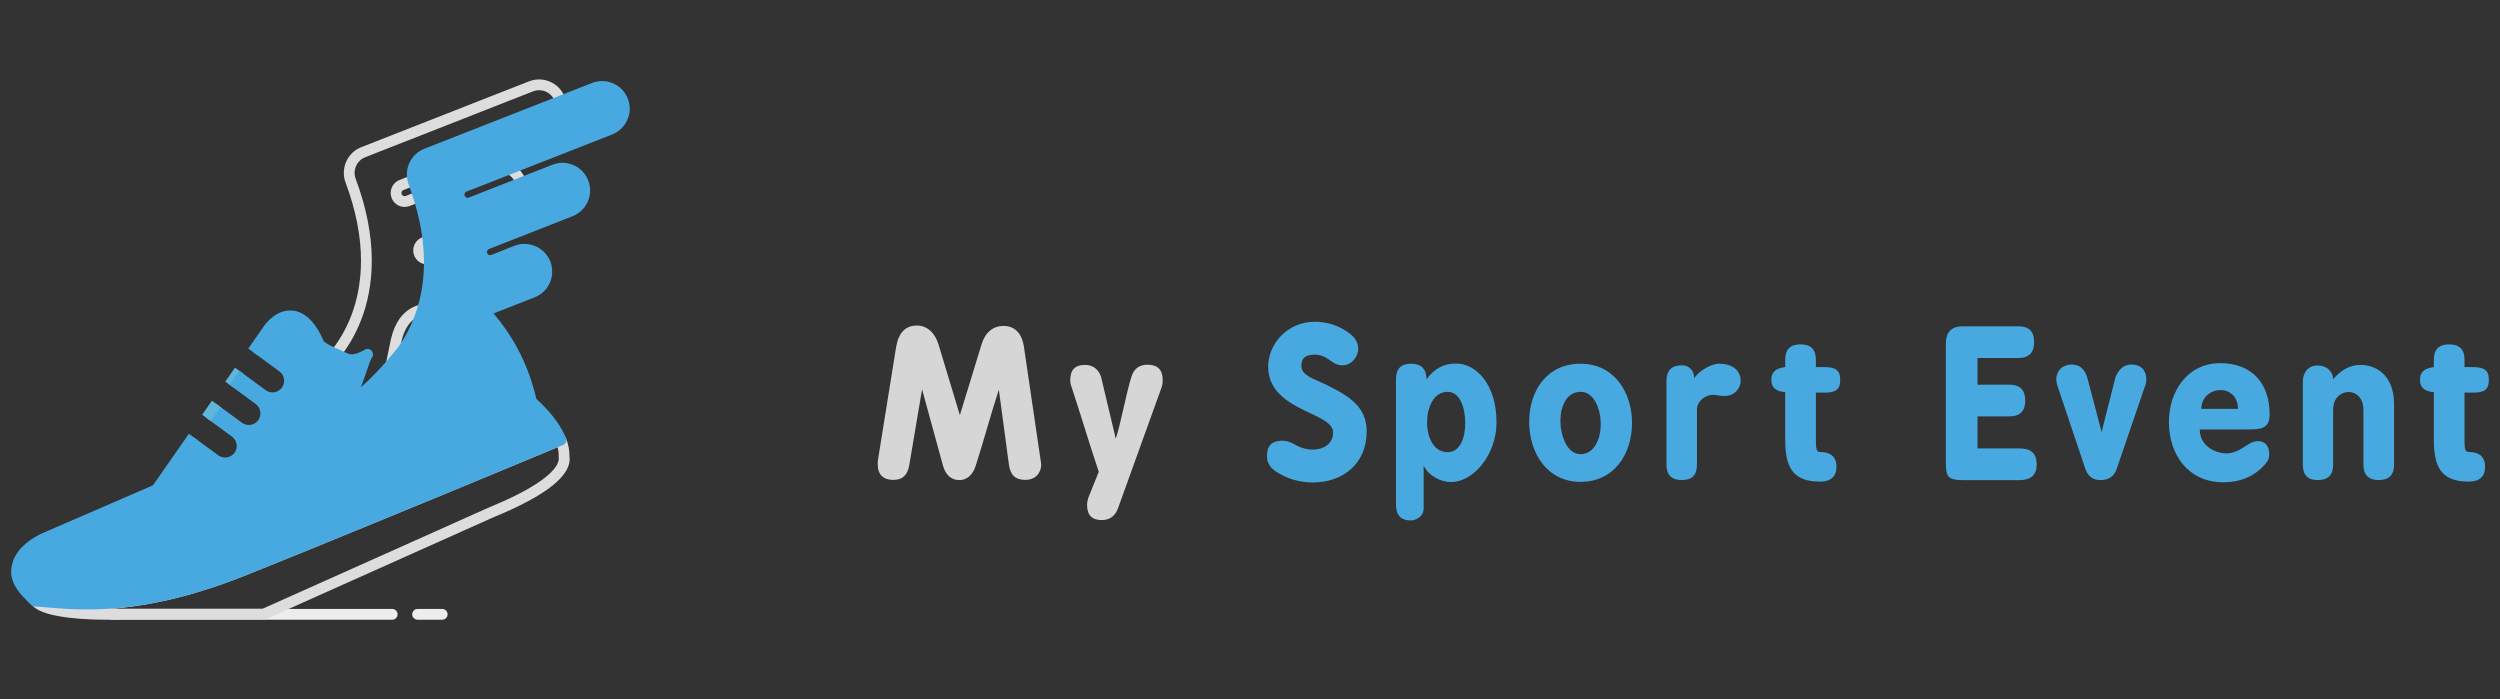 <?xml version="1.0" encoding="utf-8"?>
<!-- Generator: Adobe Illustrator 16.0.0, SVG Export Plug-In . SVG Version: 6.00 Build 0)  -->
<!DOCTYPE svg PUBLIC "-//W3C//DTD SVG 1.1//EN" "http://www.w3.org/Graphics/SVG/1.1/DTD/svg11.dtd">
<svg version="1.1" id="Calque_1" xmlns="http://www.w3.org/2000/svg" xmlns:xlink="http://www.w3.org/1999/xlink" x="0px" y="0px"
	 width="236px" height="66px" viewBox="0 0 236 66" enable-background="new 0 0 236 66" xml:space="preserve">
<rect x="0" y="0" width="236" height="66" fill="#333333" stroke="none"/>
<g>
	<path fill="#EDEDED" d="M37.022,58.501H10.551c-0.281,0-0.509-0.228-0.509-0.509s0.228-0.509,0.509-0.509h26.472
		c0.282,0,0.509,0.228,0.509,0.509S37.305,58.501,37.022,58.501z"/>
	<path fill="#EDEDED" d="M41.744,58.501h-2.322c-0.282,0-0.509-0.228-0.509-0.509s0.227-0.509,0.509-0.509h2.322
		c0.282,0,0.509,0.228,0.509,0.509S42.025,58.501,41.744,58.501z"/>
	<path fill="#DDDDDD" d="M49.176,17.774c-0.244,0-0.447-0.169-0.498-0.398c-0.012-0.041-0.027-0.08-0.042-0.118
		c-0.071-0.177-0.158-0.325-0.261-0.453c-0.138-0.163-0.316-0.304-0.511-0.4c-0.252-0.126-0.354-0.432-0.228-0.683
		c0.126-0.251,0.431-0.354,0.683-0.228c0.318,0.159,0.607,0.388,0.838,0.662c0.173,0.212,0.312,0.45,0.418,0.712
		c0.04,0.104,0.067,0.177,0.089,0.254c0.014,0.045,0.019,0.093,0.019,0.14C49.684,17.544,49.457,17.774,49.176,17.774z"/>
	<path fill="#DDDDDD" d="M31.69,33.912c-0.281,0-0.511-0.228-0.511-0.509c0-0.139,0.055-0.265,0.144-0.357
		c1.264-1.607,2.755-4.366,2.755-8.439c0-2.301-0.486-4.771-1.444-7.341c-0.249-0.628-0.236-1.357,0.041-1.99
		c0.277-0.642,0.789-1.135,1.438-1.386l15.81-6.206c0.654-0.259,1.362-0.247,2.002,0.031c0.642,0.279,1.134,0.791,1.389,1.44
		c0.032,0.083,0.062,0.163,0.086,0.25c0.078,0.27-0.079,0.551-0.349,0.629c-0.272,0.077-0.553-0.08-0.63-0.349
		c-0.016-0.057-0.037-0.109-0.056-0.162c-0.154-0.393-0.455-0.705-0.847-0.875C51.13,8.481,50.7,8.473,50.306,8.629L50.25,8.652
		l-15.767,6.187c-0.395,0.153-0.704,0.453-0.874,0.844c-0.17,0.387-0.178,0.831-0.024,1.218c1.004,2.693,1.512,5.283,1.512,7.706
		c0,4.4-1.635,7.384-3.007,9.112C31.993,33.842,31.845,33.912,31.69,33.912z"/>
	<path fill="#DDDDDD" d="M36.944,34.849c-0.034,0-0.069-0.003-0.103-0.011c-0.275-0.056-0.453-0.325-0.396-0.601l0.449-2.179
		c0.35-1.564,1.105-2.628,2.188-3.094c0.033-0.024,0.069-0.043,0.106-0.058c0.031-0.012,0.065-0.022,0.099-0.031l0.422-0.166
		c0.262-0.104,0.557,0.025,0.66,0.286c0.103,0.261-0.025,0.558-0.287,0.661l-0.439,0.173c-0.006,0.003-0.019,0.006-0.032,0.012
		c-0.022,0.013-0.046,0.025-0.069,0.034c-0.813,0.32-1.37,1.127-1.655,2.397l-0.446,2.169
		C37.392,34.684,37.181,34.849,36.944,34.849z"/>
	<path fill="#DDDDDD" d="M38.211,19.533c-0.019,0-0.038,0-0.056,0c-0.512-0.008-0.984-0.334-1.185-0.832
		c-0.243-0.625,0.018-1.329,0.601-1.646c0.017-0.01,0.035-0.018,0.053-0.026l1.179-0.464c0.26-0.103,0.556,0.026,0.66,0.288
		c0.102,0.262-0.026,0.557-0.288,0.66l-1.139,0.449c-0.121,0.077-0.172,0.23-0.121,0.364c0.045,0.111,0.153,0.188,0.271,0.189
		c0.044,0.002,0.083-0.006,0.131-0.022l1.003-0.395c0.261-0.103,0.557,0.025,0.66,0.288c0.103,0.261-0.025,0.557-0.287,0.66
		l-1.023,0.402C38.5,19.507,38.354,19.533,38.211,19.533z"/>
	<path fill="#DDDDDD" d="M40.339,24.956c-0.028,0-0.057-0.001-0.086-0.003c-0.513-0.025-0.968-0.353-1.152-0.834
		c-0.243-0.615,0.007-1.312,0.581-1.63c0.056-0.034,0.113-0.062,0.17-0.082c0.014-0.007,0.027-0.013,0.041-0.02l0.336-0.132
		c0.261-0.103,0.556,0.026,0.66,0.288c0.103,0.261-0.025,0.557-0.288,0.66l-0.28,0.111c-0.031,0.017-0.065,0.031-0.1,0.041
		c-0.01,0.004-0.021,0.008-0.031,0.012c-0.142,0.081-0.198,0.24-0.142,0.382c0.043,0.113,0.14,0.182,0.26,0.188
		c0.045,0.002,0.068,0,0.091-0.006c0.313-0.076,0.634,0.171,0.634,0.494c0,0.254-0.184,0.464-0.426,0.503
		C40.521,24.947,40.431,24.956,40.339,24.956z"/>
	<path fill="none" d="M40.132,22.855c-0.011,0.009-0.023,0.013-0.04,0.02c-0.014,0.008-0.033,0.017-0.052,0.023
		c-0.031,0.012-0.064,0.021-0.097,0.031L40.132,22.855z"/>
	<path fill="none" d="M46.666,24.499c-0.012,0.008-0.024,0.012-0.04,0.019c-0.014,0.008-0.033,0.017-0.053,0.024
		c-0.031,0.012-0.064,0.021-0.096,0.031L46.666,24.499z"/>
	<path fill="#DDDDDD" d="M53.755,43.057c0.016-0.534-0.092-1.085-0.326-1.685c0-0.01,0-0.016-0.005-0.025
		c-0.051-0.127-0.147-0.224-0.275-0.279c-0.127-0.052-0.269-0.052-0.391,0c-0.005,0-0.011,0.004-0.016,0.004
		c-0.157,0.066-0.315,0.133-0.474,0.2c-0.595,0.249-1.176,0.487-1.761,0.732c-0.147,0.062-0.295,0.122-0.443,0.183
		c-0.224,0.097-0.443,0.188-0.662,0.275c-0.076,0.03-0.147,0.061-0.224,0.091c-0.423,0.178-0.84,0.352-1.252,0.52
		c-0.448,0.188-0.891,0.372-1.329,0.555c-0.438,0.184-0.875,0.361-1.303,0.54l-0.463,0.193c-0.057,0.021-0.112,0.046-0.153,0.062
		c-0.692,0.285-1.375,0.569-2.041,0.846c-0.555,0.228-1.1,0.456-1.64,0.676c-0.075,0.036-0.152,0.067-0.228,0.098l-0.947,0.387
		L39.35,46.62c-0.29,0.118-0.575,0.239-0.865,0.356c-0.407,0.168-0.815,0.336-1.211,0.498c-1.201,0.501-2.357,0.974-3.477,1.432
		l-0.219,0.092c-0.355,0.147-0.708,0.289-1.053,0.428c-0.158,0.066-0.316,0.132-0.474,0.193c-0.132,0.056-0.27,0.111-0.402,0.162
		c-0.29,0.123-0.58,0.24-0.865,0.352c-0.026,0.016-0.056,0.025-0.082,0.036l-0.335,0.137c-1.008,0.412-1.965,0.805-2.901,1.181
		c-0.091,0.041-0.184,0.077-0.275,0.112c-0.289,0.123-0.58,0.234-0.866,0.353l-0.625,0.253c-0.458,0.185-0.901,0.362-1.338,0.541
		c-0.499,0.198-0.993,0.396-1.472,0.59l-0.004,0.005c-0.255,0.106-0.505,0.198-0.764,0.301c-0.178,0.07-0.356,0.132-0.53,0.198
		c-0.229,0.086-0.458,0.168-0.687,0.249c-0.086,0.031-0.167,0.062-0.254,0.093c-0.244,0.085-0.479,0.167-0.718,0.249
		c-0.372,0.122-0.738,0.243-1.104,0.355h-0.005c-0.01,0.006-0.021,0.006-0.031,0.011l-0.158,0.051
		c-0.025,0.005-0.045,0.016-0.071,0.021c-0.178,0.057-0.362,0.106-0.54,0.157c-0.081,0.025-0.157,0.046-0.239,0.072
		c-0.208,0.061-0.417,0.121-0.621,0.172c-0.234,0.067-0.462,0.127-0.692,0.178c-0.315,0.077-0.626,0.154-0.931,0.221
		c-0.118,0.024-0.234,0.05-0.352,0.08c-0.234,0.052-0.463,0.098-0.697,0.144c-2.174,0.427-4.271,0.641-6.307,0.641
		c-1.466,0-2.611-0.105-3.532-0.193c-0.051-0.005-0.097-0.01-0.142-0.015c-0.025,0-0.046-0.006-0.066-0.006
		c-0.072-0.005-0.133-0.01-0.173-0.015c-0.086-0.011-0.168-0.016-0.24-0.021c-0.107-0.011-0.208-0.016-0.31-0.021
		c-0.072-0.005-0.143-0.011-0.209-0.011c-0.04-0.005-0.077-0.005-0.112-0.005c-0.147,0-0.311,0.071-0.407,0.194
		c-0.021,0.015-0.035,0.035-0.045,0.056c-0.092,0.162-0.092,0.361,0,0.519c0.04,0.072,0.097,0.139,0.163,0.204
		c1.145,1.186,5.498,1.282,6.861,1.282c0.163,0,0.367-0.005,0.51-0.005c0.005,0,0.005,0,0.009,0h0.01
		c0.051-0.005,0.082-0.005,0.113-0.01c0.086,0.005,0.167,0.01,0.239-0.006h14.053c0.077,0,0.143-0.015,0.209-0.04l2.137-0.957
		l19.343-8.659C51.627,46.763,54.035,44.823,53.755,43.057z M46.191,47.888l-21.395,9.575H10.794c-0.03,0-0.062,0.005-0.097,0.01
		c0,0,0,0-0.006,0c-0.06-0.005-0.126-0.01-0.178-0.005c-0.02,0.005-0.071,0.005-0.158,0.011c0.051-0.006,0.107-0.006,0.158-0.011
		c1.43-0.112,2.886-0.311,4.377-0.622c0.178-0.034,0.356-0.07,0.54-0.109c0.209-0.048,0.423-0.099,0.636-0.144
		c0.214-0.051,0.433-0.103,0.652-0.158c0.235-0.056,0.473-0.117,0.712-0.184c0.245-0.061,0.489-0.133,0.738-0.203
		c0.045-0.016,0.092-0.03,0.138-0.041c0.208-0.062,0.412-0.128,0.621-0.188l0.184-0.057c0.016-0.005,0.031-0.01,0.046-0.016
		l0.213-0.065c0.148-0.051,0.295-0.097,0.442-0.143c0.148-0.052,0.295-0.098,0.449-0.148c0.244-0.075,0.483-0.157,0.728-0.248
		c0.122-0.041,0.244-0.087,0.366-0.133c0.127-0.047,0.25-0.092,0.377-0.138l0.213-0.076c0.178-0.07,0.367-0.137,0.545-0.21
		c0.259-0.096,0.519-0.198,0.778-0.305l0.677-0.274c0.688-0.275,1.4-0.561,2.133-0.86l0.621-0.249
		c0.291-0.118,0.58-0.234,0.875-0.357c0.254-0.102,0.51-0.208,0.77-0.311c0.519-0.214,1.048-0.427,1.588-0.646
		c0.27-0.111,0.544-0.225,0.819-0.337l0.336-0.137c0.102-0.041,0.204-0.082,0.306-0.123c0.346-0.142,0.692-0.285,1.044-0.427
		c0.391-0.157,0.789-0.321,1.195-0.489c0.107-0.041,0.219-0.085,0.331-0.132l0.219-0.092c0.372-0.152,0.749-0.306,1.13-0.463
		c1.145-0.468,2.331-0.957,3.558-1.466c0.285-0.118,0.58-0.239,0.87-0.357l1.411-0.579c0.63-0.265,1.272-0.529,1.924-0.794
		c0.657-0.271,1.324-0.545,2.005-0.83c0.042-0.021,0.087-0.036,0.138-0.057l0.468-0.193c0.158-0.066,0.316-0.133,0.474-0.198
		c0.56-0.234,1.12-0.463,1.69-0.702c0.153-0.066,0.31-0.128,0.464-0.193c0.412-0.169,0.835-0.342,1.252-0.52
		c0.387-0.158,0.783-0.32,1.181-0.488c0.392-0.164,0.789-0.326,1.191-0.494c0.234-0.102,0.468-0.199,0.703-0.295v0.005
		c0.077,0.3,0.106,0.574,0.097,0.839c-0.005,0.041,0,0.087,0.004,0.123C52.804,43.501,52.778,45.195,46.191,47.888z"/>
	<polygon fill="#5FB5DC" points="23.005,35.305 22.089,36.622 22.083,36.628 21.672,36.327 21.264,36.027 22.176,34.714 
		22.186,34.704 22.593,35.004 	"/>
	<g>
		<path fill="#47A9DF" d="M57.599,12.215l-8.918,3.497l-0.591,0.234l-0.468,0.184l-3.67,1.445l-0.046,0.015
			c-0.016,0.006-0.031,0.006-0.046,0.016h-0.004c-0.01,0.005-0.025,0.011-0.036,0.021c-0.005,0-0.01,0-0.016,0.005l-0.046,0.015
			c-0.351,0.194-0.519,0.626-0.366,1.013c0.045,0.113,0.111,0.208,0.193,0.291c0.224,0.208,0.555,0.285,0.86,0.168l4.255-1.669
			l0.473-0.184V17.26l0.474-0.183l2.682-1.053c1.079-0.428,2.296,0.102,2.723,1.186c0.051,0.137,0.092,0.28,0.118,0.422
			c0.163,0.957-0.362,1.934-1.309,2.301l-7.838,3.08v0.005c-0.01,0-0.03,0.005-0.045,0.01c-0.418,0.163-0.627,0.636-0.459,1.053
			c0.046,0.118,0.118,0.22,0.204,0.301c0.199,0.178,0.479,0.255,0.749,0.188h0.005l0.148-0.055h0.01l0.01-0.006l2.103-0.834
			c1.083-0.423,2.305,0.112,2.728,1.191c0.05,0.137,0.091,0.275,0.112,0.417c0.167,0.962-0.361,1.939-1.303,2.306l-4.565,1.792
			c0.172,0.184,0.351,0.382,0.529,0.59c1.211,1.416,2.53,3.416,3.405,6.068c0.199,0.596,0.372,1.222,0.519,1.883
			c0.03,0.025,0.067,0.057,0.103,0.092c0.249,0.219,0.616,0.564,1.007,0.998c0.392,0.427,0.805,0.946,1.156,1.511
			c0.015,0.026,0.031,0.058,0.046,0.088c0.082,0.127,0.158,0.259,0.224,0.396c0.01,0.021,0.02,0.045,0.035,0.065
			c0.077,0.153,0.147,0.306,0.209,0.465c-0.815,0.34-1.614,0.67-2.402,0.996c-0.397,0.169-0.789,0.331-1.176,0.49
			c-0.422,0.178-0.839,0.351-1.252,0.518c-1.059,0.444-2.092,0.871-3.1,1.288c-0.051,0.021-0.103,0.041-0.148,0.062
			c-1.349,0.561-2.652,1.099-3.915,1.618c-0.437,0.18-0.864,0.357-1.292,0.529c-0.332,0.139-0.662,0.275-0.988,0.408
			c-1.634,0.677-3.197,1.319-4.688,1.93c-0.596,0.244-1.176,0.483-1.746,0.712c-0.57,0.234-1.135,0.463-1.685,0.688
			c-1.104,0.454-2.159,0.881-3.177,1.293c-0.509,0.208-1.008,0.406-1.496,0.606c-0.978,0.396-1.915,0.772-2.811,1.135
			c-0.259,0.107-0.514,0.203-0.769,0.3c-0.255,0.103-0.509,0.193-0.753,0.284c-0.25,0.092-0.494,0.18-0.738,0.267
			c-0.244,0.085-0.483,0.167-0.723,0.248c-0.377,0.128-0.754,0.244-1.121,0.361c-0.004,0-0.004,0-0.009,0.006
			c-0.27,0.081-0.535,0.162-0.8,0.239c-0.294,0.087-0.59,0.162-0.875,0.244c-6.384,1.694-10.542,1.247-12.843,1.069
			c-0.081-0.012-0.163-0.016-0.244-0.021c-0.081-0.011-0.158-0.016-0.229-0.021c-0.097-0.011-0.188-0.016-0.281-0.021
			c-0.107-0.005-0.208-0.011-0.305-0.011H3.316c-0.123-0.101-0.229-0.203-0.326-0.314c-0.035-0.037-0.071-0.076-0.102-0.112
			c-0.01-0.016-0.036-0.036-0.061-0.062c-0.188-0.188-0.677-0.651-0.988-1.247c-0.172-0.321-0.29-0.682-0.279-1.06
			c0.045-1.145,0.687-2.157,2.509-3.104l10.705-4.632l3.466-4.973l0.413,0.299l1.95,1.431c0.193,0.143,0.422,0.209,0.646,0.209
			c0.336,0,0.667-0.152,0.886-0.443c0.357-0.487,0.25-1.176-0.239-1.531l-1.991-1.461l-0.413-0.301l0.927-1.324l0.412,0.301
			l2.005,1.472c0.193,0.142,0.422,0.215,0.652,0.215c0.336,0,0.667-0.153,0.886-0.449c0.356-0.488,0.25-1.176-0.24-1.531
			l-2.051-1.508l-0.412-0.301l0.921-1.323l0.412,0.301l2.071,1.522c0.199,0.142,0.423,0.214,0.651,0.214
			c0.336,0,0.667-0.159,0.881-0.449c0.362-0.487,0.254-1.176-0.234-1.536l-2.112-1.547l-0.413-0.306l1.304-1.868
			c0.116-0.184,0.676-1.043,1.537-1.385c0.778-0.306,2.25-0.362,3.467,2.601c0.167,0.138,0.534,0.392,1.063,0.652
			c0.086,0.041,0.179,0.086,0.275,0.127c0.062,0.025,0.122,0.051,0.188,0.071h0.005c0.179,0.071,0.336,0.147,0.479,0.219
			c0.722,0.355,1.125,0.595,2.534-0.178c-0.213,0.29-0.437,1.033-0.555,1.375c-0.636,1.873-1.135,3.063-1.211,3.176
			c0.458-0.249,0.942-0.611,1.425-1.023c0.805-0.687,1.609-1.527,2.245-2.25c0.122-0.132,0.229-0.26,0.336-0.381
			c0.275-0.311,0.514-0.591,0.687-0.809c0.214-0.256,0.347-0.428,0.381-0.479c0.011-0.011,0.011-0.011,0.011-0.011v-0.004
			c0.58-0.82,1.191-1.889,1.664-3.223c0.072-0.203,0.143-0.411,0.209-0.631c0.045-0.158,0.097-0.32,0.138-0.488
			c0.29-1.1,0.484-2.352,0.493-3.757c0.006-0.167,0.006-0.341,0-0.514c-0.004-0.167-0.009-0.336-0.015-0.504
			c-0.01-0.219-0.025-0.438-0.045-0.662c-0.016-0.178-0.03-0.351-0.051-0.529c-0.021-0.168-0.041-0.336-0.066-0.503
			c-0.133-0.998-0.361-2.047-0.692-3.162c-0.045-0.163-0.098-0.326-0.148-0.494c-0.045-0.158-0.103-0.32-0.152-0.483
			c-0.015-0.046-0.036-0.097-0.052-0.148c-0.045-0.137-0.096-0.275-0.147-0.417c-0.03-0.092-0.066-0.188-0.102-0.28
			c-0.025-0.066-0.045-0.132-0.066-0.203c-0.046-0.163-0.071-0.332-0.071-0.499c-0.016-0.311,0.046-0.622,0.168-0.906
			c0.214-0.494,0.621-0.906,1.155-1.12l12.196-4.785l0.473-0.184l0.474-0.188l2.683-1.049c1.079-0.422,2.301,0.102,2.723,1.186
			c0.052,0.133,0.087,0.265,0.106,0.402l0.005,0.005C59.069,10.861,58.546,11.844,57.599,12.215z"/>
		<path fill="#47A9DF" d="M57.787,12.694L49.108,16.1l-1.059,0.417l-4.067,1.594c-0.118,0.076-0.168,0.234-0.118,0.367
			c0.016,0.035,0.046,0.081,0.081,0.117c0.077,0.071,0.205,0.097,0.321,0.051l4.23-1.659l0.433-0.169l0.061-0.03l0.463-0.183
			l2.692-1.053c0.646-0.255,1.35-0.245,1.991,0.03c0.641,0.28,1.135,0.794,1.389,1.446c0.072,0.178,0.117,0.351,0.148,0.519
			c0.208,1.217-0.479,2.418-1.629,2.866l-7.778,3.054c-0.045,0.026-0.091,0.041-0.143,0.051c-0.046,0.026-0.097,0.082-0.127,0.147
			c-0.035,0.077-0.035,0.159-0.004,0.23c0.02,0.046,0.045,0.086,0.081,0.122c0.066,0.056,0.163,0.086,0.265,0.065l0.106-0.04
			l2.113-0.84c1.349-0.52,2.865,0.143,3.395,1.482c0.071,0.203,0.117,0.366,0.137,0.534c0.209,1.196-0.467,2.403-1.618,2.851
			l-3.883,1.521c0.015,0.015,0.03,0.036,0.045,0.051c1.557,1.822,2.738,3.919,3.502,6.239c0.189,0.565,0.356,1.162,0.499,1.777
			c0.173,0.153,0.575,0.52,1.023,1.013c0.463,0.504,0.88,1.055,1.212,1.588c0.02,0.03,0.045,0.076,0.066,0.123
			c0.071,0.102,0.158,0.249,0.229,0.406c0.092,0.169,0.184,0.362,0.259,0.561c0.005,0.01,0.005,0.016,0.005,0.025
			c0.087,0.255-0.035,0.535-0.28,0.637c-0.173,0.072-0.341,0.143-0.509,0.209v0.005l-0.703,0.29
			c-0.402,0.168-0.799,0.33-1.191,0.494c-0.397,0.168-0.793,0.33-1.181,0.488c-0.417,0.178-0.84,0.351-1.252,0.52
			c-0.154,0.065-0.311,0.127-0.464,0.193c-0.57,0.239-1.13,0.468-1.69,0.702c-0.158,0.065-0.315,0.132-0.474,0.198l-0.468,0.193
			c-0.051,0.021-0.097,0.036-0.138,0.057c-0.681,0.285-1.348,0.559-2.005,0.83c-0.651,0.265-1.293,0.529-1.924,0.794l-1.411,0.579
			c-0.29,0.118-0.585,0.239-0.87,0.357c-1.227,0.509-2.413,0.998-3.558,1.466c-0.382,0.157-0.759,0.311-1.13,0.463l-0.219,0.092
			c-0.112,0.047-0.224,0.091-0.331,0.132c-0.407,0.168-0.804,0.332-1.195,0.489c-0.352,0.142-0.698,0.285-1.044,0.427
			c-0.102,0.041-0.204,0.082-0.306,0.123l-0.336,0.137c-0.275,0.112-0.55,0.226-0.819,0.337c-0.54,0.219-1.069,0.432-1.588,0.646
			c-0.26,0.103-0.515,0.209-0.77,0.311c-0.295,0.123-0.584,0.239-0.875,0.357l-0.621,0.249c-0.733,0.3-1.445,0.585-2.133,0.86
			l-0.677,0.274c-0.259,0.106-0.519,0.209-0.778,0.305c-0.178,0.073-0.368,0.14-0.545,0.21l-0.213,0.076
			c-0.127,0.046-0.25,0.091-0.377,0.138c-0.123,0.046-0.245,0.092-0.366,0.133c-0.25,0.085-0.489,0.167-0.728,0.248
			c-0.154,0.051-0.301,0.097-0.449,0.148c-0.146,0.046-0.294,0.092-0.442,0.143l-0.213,0.065c-0.016,0.006-0.031,0.011-0.046,0.016
			l-0.184,0.057c-0.209,0.06-0.412,0.126-0.621,0.188c-0.045,0.011-0.092,0.025-0.138,0.041c-0.117,0.031-0.239,0.062-0.361,0.098
			l-0.377,0.105c-0.239,0.066-0.478,0.128-0.712,0.184c-0.219,0.056-0.438,0.107-0.652,0.158c-0.213,0.045-0.427,0.096-0.636,0.144
			c-0.183,0.039-0.361,0.075-0.54,0.109c-2.682,0.531-4.891,0.684-6.684,0.684c-1.394,0-2.534-0.092-3.445-0.164L4.41,57.336
			c-0.096-0.012-0.167-0.016-0.239-0.021c-0.097-0.01-0.163-0.016-0.219-0.021c-0.123-0.01-0.204-0.015-0.286-0.021
			c-0.096-0.005-0.188-0.01-0.28-0.01H3.316c-0.072,0-0.143-0.016-0.209-0.046c-0.041-0.016-0.077-0.035-0.111-0.065
			c-0.174-0.144-0.332-0.301-0.495-0.49l-0.076-0.075c-0.229-0.229-0.708-0.709-1.034-1.329c-0.233-0.438-0.351-0.875-0.341-1.308
			c0.061-1.467,0.947-2.586,2.784-3.543l10.604-4.593l3.385-4.855c0.005-0.005,0.005-0.005,0.01-0.01l0.407,0.301l0.413,0.299
			l-3.461,4.97c-0.05,0.075-0.126,0.137-0.213,0.171L4.273,51.324c-1.894,0.987-2.174,1.939-2.204,2.658
			C2.064,54.226,2.135,54.5,2.287,54.78c0.26,0.488,0.662,0.891,0.856,1.085l0.046,0.046c0.035,0.029,0.066,0.061,0.102,0.106
			c0.072,0.085,0.148,0.162,0.219,0.233c0.067,0,0.138,0.006,0.209,0.011c0.101,0.005,0.203,0.01,0.31,0.021
			c0.071,0.005,0.153,0.01,0.24,0.021c0.04,0.005,0.102,0.01,0.173,0.015c0.02,0,0.041,0.006,0.066,0.006l0.336,0.025
			c1.664,0.137,4.133,0.326,7.533-0.118c0.056-0.005,0.117-0.015,0.173-0.025c0.071-0.01,0.148-0.015,0.219-0.03
			c0.287-0.04,0.588-0.089,0.891-0.141c0.059-0.011,0.118-0.021,0.178-0.031c0.001,0,0.004-0.001,0.006-0.001
			c0.213-0.036,0.432-0.077,0.646-0.111c0.234-0.046,0.463-0.092,0.697-0.144c0.118-0.03,0.234-0.056,0.352-0.08
			c0.305-0.066,0.616-0.144,0.931-0.221c0.23-0.056,0.458-0.117,0.692-0.178l0.376-0.107c0.081-0.019,0.163-0.046,0.244-0.064
			c0.082-0.026,0.158-0.047,0.239-0.072c0.178-0.051,0.362-0.101,0.54-0.157c0.025-0.005,0.046-0.016,0.071-0.021l0.158-0.051
			c0.01-0.005,0.021-0.005,0.031-0.011h0.005c0.367-0.112,0.733-0.233,1.104-0.355c0.239-0.082,0.474-0.164,0.718-0.249
			c0.087-0.031,0.168-0.062,0.254-0.093c0.158-0.056,0.315-0.112,0.478-0.167l0.209-0.082c0.173-0.066,0.352-0.128,0.53-0.198
			c0.259-0.103,0.509-0.194,0.764-0.301l0.004-0.005l0.682-0.27c0.261-0.106,0.524-0.214,0.79-0.32
			c0.438-0.179,0.88-0.356,1.338-0.541l0.625-0.253c0.286-0.118,0.577-0.229,0.866-0.353c0.092-0.035,0.184-0.071,0.275-0.112
			c0.937-0.376,1.893-0.769,2.901-1.181l0.335-0.137c0.026-0.011,0.056-0.021,0.082-0.036c0.285-0.111,0.575-0.229,0.865-0.352
			c0.133-0.051,0.27-0.106,0.402-0.162c0.158-0.062,0.316-0.127,0.474-0.193c0.346-0.139,0.698-0.28,1.053-0.428l0.219-0.092
			c1.12-0.458,2.275-0.931,3.477-1.432c0.396-0.162,0.805-0.33,1.211-0.498c0.291-0.117,0.576-0.238,0.865-0.356l0.474-0.192
			l0.947-0.387c0.076-0.03,0.153-0.062,0.228-0.098c0.54-0.22,1.085-0.448,1.64-0.676c0.667-0.276,1.349-0.561,2.041-0.846
			c0.041-0.016,0.096-0.041,0.153-0.062l0.463-0.193c0.427-0.179,0.865-0.356,1.303-0.54c0.438-0.183,0.881-0.367,1.329-0.555
			c0.412-0.168,0.83-0.342,1.252-0.52c0.076-0.03,0.147-0.061,0.224-0.091c0.218-0.087,0.438-0.179,0.662-0.275
			c0.097-0.041,0.188-0.081,0.285-0.121c0.052-0.021,0.107-0.042,0.158-0.062c0.585-0.245,1.166-0.483,1.761-0.732
			c0-0.011-0.005-0.016-0.009-0.026c-0.066-0.133-0.132-0.249-0.204-0.361c-0.011-0.016-0.021-0.031-0.026-0.047l-0.026-0.044
			c-0.3-0.479-0.677-0.979-1.094-1.436c-0.417-0.463-0.79-0.801-0.972-0.958c-0.046-0.046-0.066-0.065-0.087-0.081
			c-0.086-0.071-0.147-0.174-0.172-0.285c-0.143-0.637-0.316-1.252-0.509-1.833c-0.724-2.193-1.837-4.178-3.309-5.899
			c-0.174-0.198-0.347-0.391-0.51-0.569c-0.116-0.123-0.167-0.295-0.126-0.458c0.035-0.167,0.152-0.305,0.31-0.366l4.566-1.793
			c0.703-0.269,1.115-1.002,0.987-1.74c-0.015-0.107-0.041-0.209-0.086-0.331c-0.321-0.81-1.248-1.212-2.067-0.891l-2.276,0.896
			c-0.03,0.01-0.066,0.021-0.101,0.026c-0.418,0.091-0.855-0.026-1.171-0.311c-0.158-0.142-0.269-0.31-0.341-0.493
			c-0.128-0.326-0.128-0.683,0.016-1.008c0.143-0.326,0.402-0.575,0.732-0.708c0.011-0.005,0.026-0.011,0.041-0.011
			c0-0.004,0.006-0.004,0.006-0.004l7.839-3.081c0.702-0.269,1.115-1.001,0.993-1.74c-0.021-0.102-0.051-0.213-0.097-0.331
			c-0.152-0.388-0.453-0.702-0.845-0.871c-0.387-0.167-0.814-0.173-1.211-0.02l-3.094,1.217c-0.021,0.009-0.041,0.02-0.062,0.029
			l-4.729,1.854c-0.483,0.183-1.018,0.082-1.394-0.27c-0.143-0.148-0.25-0.301-0.316-0.474c-0.25-0.621,0.01-1.329,0.59-1.649
			c0.021-0.01,0.046-0.021,0.066-0.031l0.163-0.062l4.194-1.648l0.021-0.005h0.01l0.01-0.005l9.437-3.711
			c0.688-0.27,1.1-0.978,0.993-1.705c-0.006-0.02-0.01-0.041-0.01-0.066c-0.016-0.097-0.046-0.194-0.082-0.295
			c-0.152-0.392-0.453-0.697-0.84-0.871c-0.391-0.173-0.824-0.178-1.221-0.021l-3.121,1.222l-0.082,0.031L40.429,14.99
			c-0.386,0.152-0.708,0.463-0.875,0.845c-0.148,0.336-0.173,0.712-0.071,1.068c0.01,0.052,0.025,0.103,0.046,0.153
			c0.091,0.25,0.184,0.489,0.26,0.724l0.031,0.091c0.061,0.174,0.117,0.346,0.162,0.514c0.01,0.016,0.01,0.025,0.016,0.041
			c0.463,1.451,0.774,2.881,0.927,4.246c0.066,0.58,0.102,1.165,0.111,1.746v0.004c0.036,1.71-0.183,3.354-0.646,4.892
			c0,0.006-0.005,0.011-0.005,0.015c0,0.005-0.006,0.011-0.006,0.016v0.005c-0.438,1.441-1.083,2.764-1.913,3.945
			c-0.021,0.031-0.041,0.062-0.062,0.087c-0.127,0.167-0.524,0.67-1.08,1.296c-0.504,0.592-1.527,1.736-2.631,2.678
			c-0.565,0.484-1.059,0.841-1.511,1.085c-0.204,0.112-0.464,0.071-0.622-0.103c-0.158-0.178-0.173-0.438-0.041-0.631
			c0.051-0.097,0.509-1.165,1.151-3.053l0.061-0.189c0.01-0.021,0.015-0.045,0.025-0.065c-0.728,0.183-1.181-0.007-1.751-0.29
			c-0.143-0.072-0.295-0.148-0.473-0.221c-0.082-0.024-0.153-0.055-0.229-0.085c-0.78-0.341-1.278-0.708-1.461-0.851
			c-0.066-0.056-0.122-0.127-0.153-0.209c-0.555-1.343-1.487-2.834-2.81-2.315c-0.651,0.255-1.12,0.911-1.292,1.181l-1.319,1.889
			c-0.004,0.005-0.004,0.005-0.004,0.011l-0.413-0.306l-0.413-0.3l1.298-1.859c0.27-0.421,0.876-1.21,1.772-1.567
			c0.753-0.295,2.641-0.606,4.067,2.754c0.167,0.122,0.489,0.342,0.946,0.555c0.057,0.025,0.118,0.056,0.179,0.081
			c0.036,0.016,0.071,0.03,0.112,0.041c0.025,0.01,0.051,0.015,0.072,0.026c0.218,0.086,0.402,0.178,0.574,0.265
			c0.006,0.004,0.01,0.004,0.015,0.01c0.602,0.29,0.856,0.412,1.986-0.208c0.209-0.117,0.468-0.072,0.626,0.112
			c0.157,0.178,0.173,0.442,0.031,0.636c-0.132,0.179-0.326,0.759-0.418,1.038l-0.066,0.199c-0.193,0.564-0.381,1.093-0.554,1.562
			c0.972-0.84,1.883-1.849,2.393-2.434c0.03-0.035,0.061-0.071,0.087-0.102c0.615-0.696,0.997-1.19,1.043-1.257
			c0.005-0.005,0.005-0.011,0.01-0.011c0.092-0.126,0.178-0.249,0.26-0.381c0.004,0,0.004-0.005,0.004-0.005
			c0.438-0.677,0.814-1.395,1.12-2.159v-0.005c0.158-0.376,0.295-0.764,0.417-1.16c0.026-0.076,0.046-0.153,0.067-0.234
			c0.346-1.222,0.534-2.53,0.544-3.884c0-0.157,0-0.32-0.004-0.483c-0.01-0.544-0.046-1.1-0.107-1.644
			c-0.016-0.128-0.031-0.255-0.046-0.387c-0.138-1.019-0.367-2.073-0.682-3.152c-0.046-0.173-0.102-0.345-0.159-0.523
			c-0.045-0.153-0.096-0.301-0.147-0.454c-0.005-0.025-0.015-0.056-0.025-0.081l-0.03-0.092c-0.041-0.128-0.086-0.26-0.137-0.393
			c-0.037-0.096-0.071-0.193-0.107-0.289c-0.025-0.072-0.051-0.153-0.076-0.24c-0.041-0.153-0.066-0.305-0.082-0.463
			c-0.041-0.438,0.025-0.88,0.204-1.283c0.275-0.642,0.783-1.135,1.43-1.389l12.181-4.78l0.957-0.372l2.693-1.059
			c0.651-0.254,1.364-0.239,2.005,0.041c0.637,0.279,1.125,0.789,1.374,1.435c0.062,0.153,0.102,0.3,0.128,0.448
			c0.005,0.021,0.009,0.041,0.015,0.056C59.62,11.03,58.937,12.241,57.787,12.694z"/>
	</g>
	<path fill="#5FB5DC" d="M20.832,38.43l-0.916,1.314c-0.005,0.005-0.005,0.005-0.01,0.01l-0.413-0.301l-0.407-0.301l0.916-1.318
		l0.005-0.005l0.412,0.3L20.832,38.43z"/>
	<path fill="none" d="M43.95,17.578l-0.188,0.074c0.029-0.015,0.06-0.031,0.091-0.043l0.01-0.003
		C43.89,17.593,43.92,17.586,43.95,17.578z"/>
	<path fill="#D6D6D6" d="M90.611,39.193l2.054-6.707c0.354-1.14,1.103-1.719,2.074-1.719c1.047,0,1.737,0.692,1.924,2l1.606,10.91
		v0.074c0,0.019,0.02,0.039,0.02,0.057c0,0.934-0.635,1.494-1.476,1.494c-0.973,0-1.439-0.467-1.57-1.438l-0.952-7.08
		c-0.748,2.279-1.458,4.931-2.186,7.192c-0.28,0.896-0.878,1.345-1.532,1.345c-0.729,0-1.289-0.431-1.55-1.345l-1.98-7.231
		l-1.196,7.1c-0.149,0.915-0.56,1.457-1.532,1.457c-0.897,0-1.457-0.467-1.457-1.457c0-0.131,0-0.263,0.019-0.41l1.719-10.686
		c0.225-1.327,0.877-2.017,1.943-2.017c0.953,0,1.7,0.634,2.055,1.774L90.611,39.193z"/>
	<path fill="#D6D6D6" d="M103.724,44.537c-0.879-2.616-1.7-5.381-2.56-7.979c-0.094-0.243-0.132-0.449-0.132-0.672
		c0-0.991,0.469-1.438,1.402-1.438c0.748,0,1.29,0.43,1.513,1.158l1.382,5.81c0.485-1.456,1.008-4.427,1.496-5.902
		c0.241-0.729,0.747-1.085,1.493-1.085c0.953,0,1.439,0.467,1.439,1.439c0,0.187,0,0.411-0.093,0.673l-4.129,11.451
		c-0.28,0.747-0.803,1.103-1.532,1.103c-0.934,0-1.381-0.486-1.381-1.42c0-0.243,0.036-0.449,0.111-0.673L103.724,44.537z"/>
	<path fill="#47A9DF" d="M124.103,33.477c-0.766,0-1.251,0.242-1.251,1.064c0,0.916,1.14,1.196,2.298,1.757
		c2.26,1.102,3.865,2.13,3.865,4.427c0,3.026-2.222,4.821-5.099,4.821c-1.27,0-2.428-0.355-3.456-1.028
		c-0.579-0.374-0.859-0.858-0.859-1.477c0-0.989,0.485-1.438,1.457-1.438c0.374,0,0.748,0.112,1.104,0.318
		c0.504,0.317,1.158,0.523,1.755,0.523c1.027,0,1.924-0.543,1.924-1.607c0-0.636-0.505-1.065-1.998-1.756
		c-1.887-0.879-4.129-1.943-4.129-4.466c0-2.091,1.756-4.24,4.409-4.24c1.177,0,2.316,0.374,3.249,1.084
		c0.541,0.391,0.842,0.877,0.842,1.456c0,0.766-0.616,1.569-1.477,1.569c-0.467,0-0.84-0.188-1.177-0.467
		C125.112,33.682,124.646,33.477,124.103,33.477z"/>
	<path fill="#47A9DF" d="M131.779,35.812c0-0.971,0.449-1.477,1.42-1.477c0.991,0,1.458,0.506,1.458,1.477
		c0.804-1.103,1.718-1.494,2.802-1.494c1.85,0,3.811,1.904,3.811,5.567c0,3.063-2.203,5.623-4.277,5.623
		c-0.973,0-2.112-0.562-2.599-1.551v4.035c0,0.822-0.819,1.14-1.214,1.14c-0.934,0-1.4-0.504-1.4-1.494V35.812z M138.318,39.922
		c0-1.288-0.43-2.933-1.663-2.933c-1.346,0-1.941,1.531-1.941,2.858c0,1.4,0.596,2.838,1.941,2.838
		C137.889,42.686,138.318,41.23,138.318,39.922z"/>
	<path fill="#47A9DF" d="M154.064,39.922c0,2.952-1.698,5.566-4.855,5.566c-3.196,0-4.856-2.764-4.856-5.678
		c0-2.897,1.66-5.476,4.856-5.476C152.386,34.335,154.064,37.045,154.064,39.922z M147.304,39.716c0,1.309,0.578,3.158,1.905,3.158
		c1.325,0,1.905-1.514,1.905-2.84c0-1.309-0.58-3.045-1.905-3.045C147.882,36.989,147.304,38.371,147.304,39.716z"/>
	<path fill="#47A9DF" d="M157.314,35.98c0-1.01,0.487-1.495,1.438-1.495c0.579,0,1.159,0.355,1.196,1.232
		c0.317-0.615,1.532-1.383,2.316-1.383c1.494,0,2.056,0.823,2.056,1.588c0,0.768-0.616,1.458-1.477,1.458
		c-0.262,0-0.505-0.019-0.69-0.056c-0.131-0.019-0.243-0.056-0.431-0.056c-0.71,0-1.531,0.578-1.531,1.401v5.211
		c0,0.953-0.448,1.439-1.439,1.439c-0.951,0-1.438-0.486-1.438-1.439V35.98z"/>
	<path fill="#47A9DF" d="M168.523,34.654v-0.729c0-0.933,0.484-1.419,1.438-1.419c0.973,0,1.457,0.486,1.457,1.419v0.729h0.804
		c0.99,0,1.495,0.241,1.495,1.214c0,0.935-0.467,1.195-1.457,1.195h-0.842v4.445c0,0.785,0.037,1.159,0.393,1.159
		c1.01,0,1.552,0.467,1.552,1.4c0,0.916-0.542,1.401-1.552,1.401c-2.671,0-3.287-1.493-3.287-3.961v-4.483
		c-0.747-0.074-1.309-0.335-1.309-1.177C167.215,35.026,167.757,34.747,168.523,34.654z"/>
	<path fill="#47A9DF" d="M183.69,32.43c0-1.083,0.541-1.625,1.571-1.625h5.266c1.01,0,1.495,0.467,1.495,1.495
		c0,0.99-0.485,1.494-1.495,1.494h-3.848v2.521h3.008c1.009,0,1.495,0.505,1.495,1.514c0,0.972-0.486,1.476-1.495,1.476h-3.008
		v3.026h3.979c1.084,0,1.606,0.486,1.606,1.496c0,0.989-0.522,1.494-1.606,1.494h-5.397c-1.385,0-1.571-0.337-1.571-1.645V32.43z"/>
	<path fill="#47A9DF" d="M198.392,40.781l1.29-5.101c0.316-0.859,0.821-1.27,1.532-1.27c0.839,0,1.4,0.484,1.4,1.42
		c0,0.167-0.019,0.391-0.112,0.579l-2.69,7.864c-0.243,0.692-0.748,1.047-1.513,1.047c-0.729,0-1.196-0.354-1.439-1.047
		l-2.653-7.902c-0.055-0.188-0.093-0.392-0.093-0.541c0-0.879,0.636-1.42,1.438-1.42c0.804,0,1.29,0.484,1.514,1.326L198.392,40.781
		z"/>
	<path fill="#47A9DF" d="M214.252,39.101c0,1.438-0.877,1.438-2.316,1.438h-4.278c0,1.682,1.663,2.261,2.466,2.261
		c1.439,0,2.036-1.158,3.026-1.158c0.598,0,1.064,0.374,1.064,1.233c0,0.336-0.074,0.597-0.315,0.858
		c-0.936,1.158-2.318,1.794-4.036,1.794c-3.289,0-5.119-2.615-5.119-5.698c0-2.839,1.719-5.548,4.839-5.548
		C212.59,34.28,214.252,36.204,214.252,39.101z M211.263,38.595c0-1.195-0.822-1.774-1.645-1.774c-0.858,0-1.812,0.617-1.812,1.774
		H211.263z"/>
	<path fill="#47A9DF" d="M217.389,35.998c0-0.785,0.469-1.494,1.4-1.494c0.99,0,1.459,0.709,1.459,1.29
		c0.653-0.749,1.475-1.346,2.595-1.346c1.439,0,3.157,0.953,3.157,3.699v5.734c0,0.953-0.484,1.439-1.455,1.439
		c-0.936,0-1.439-0.486-1.439-1.439v-5.211c0-1.122-0.71-1.665-1.383-1.665c-0.747,0-1.475,0.562-1.475,1.665v5.211
		c0,0.953-0.469,1.439-1.459,1.439c-0.932,0-1.4-0.486-1.4-1.439V35.998z"/>
	<path fill="#47A9DF" d="M229.756,34.654v-0.729c0-0.933,0.486-1.419,1.439-1.419c0.971,0,1.455,0.486,1.455,1.419v0.729h0.804
		c0.991,0,1.495,0.241,1.495,1.214c0,0.935-0.467,1.195-1.458,1.195h-0.841v4.445c0,0.785,0.037,1.159,0.393,1.159
		c1.01,0,1.552,0.467,1.552,1.4c0,0.916-0.542,1.401-1.552,1.401c-2.672,0-3.287-1.493-3.287-3.961v-4.483
		c-0.747-0.074-1.308-0.335-1.308-1.177C228.448,35.026,228.989,34.747,229.756,34.654z"/>
</g>
</svg>

